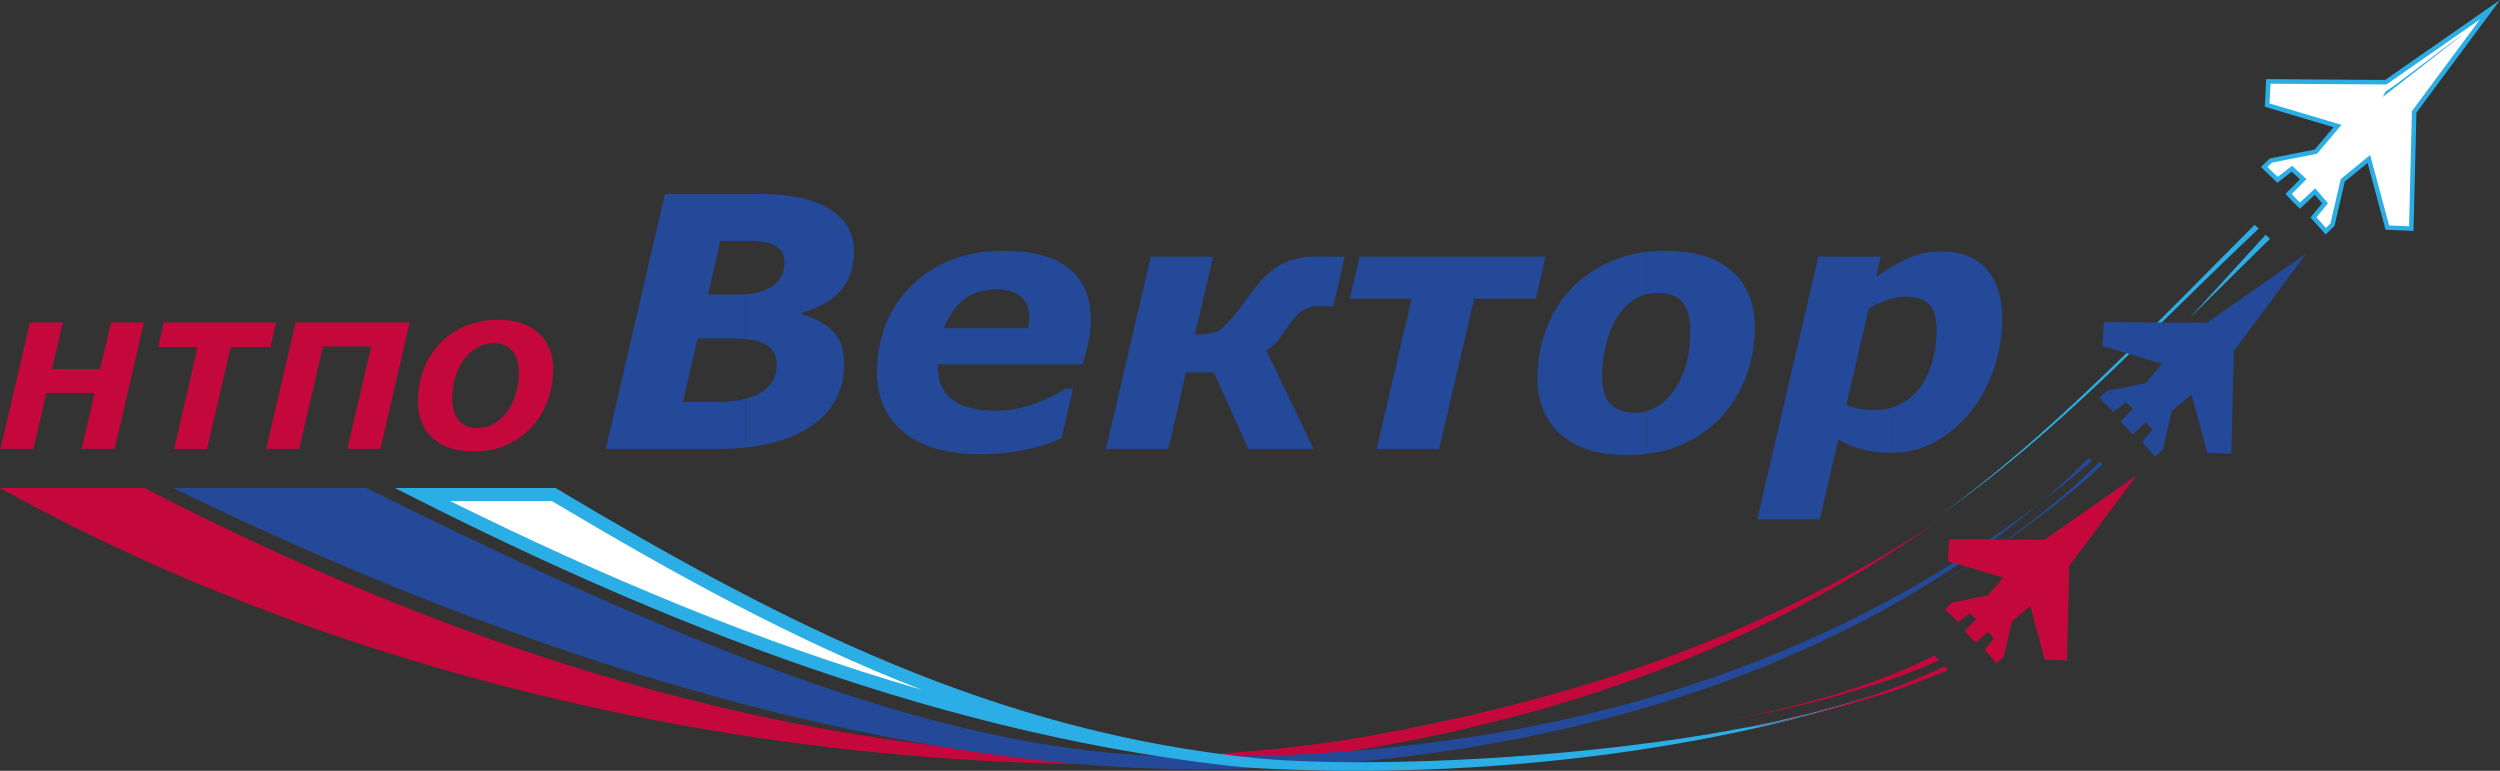 <?xml version="1.0" encoding="utf-8"?>
<!-- Generator: Adobe Illustrator 25.3.1, SVG Export Plug-In . SVG Version: 6.00 Build 0)  -->
<svg version="1.1" id="Слой_1" xmlns="http://www.w3.org/2000/svg" xmlns:xlink="http://www.w3.org/1999/xlink" x="0px" y="0px"
	 viewBox="0 0 304.55 93.9" style="enable-background:new 0 0 304.55 93.9;" xml:space="preserve">
<rect x="0" y="0" width="304.55" height="93.9" fill="#333333" stroke="none"/>
<style type="text/css">
	.st0{fill:#233052;}
	.st1{fill-rule:evenodd;clip-rule:evenodd;fill:#233052;}
	.st2{fill-rule:evenodd;clip-rule:evenodd;fill:#244999;}
	.st3{fill-rule:evenodd;clip-rule:evenodd;fill:#2BAEE5;}
	.st4{fill-rule:evenodd;clip-rule:evenodd;fill:#FFFFFF;}
	.st5{fill-rule:evenodd;clip-rule:evenodd;fill:#C5083B;}
	.st6{fill-rule:evenodd;clip-rule:evenodd;fill:#E20613;}
	.st7{fill:#FFFFFF;}
	.st8{fill:none;stroke:#FFFFFF;stroke-miterlimit:10;}
	.st9{fill:none;stroke:#FFFFFF;stroke-linecap:round;stroke-miterlimit:10;}
	.st10{fill:none;stroke:#414654;stroke-width:1.257;stroke-miterlimit:10;}
</style>
<g>
	<path class="st2" d="M230.42,55.16v-5.5c0.45-0.13,0.87-0.31,1.27-0.53c0.97-0.55,1.76-1.26,2.37-2.15
		c0.6-0.88,1.06-1.91,1.38-3.08c0.32-1.18,0.48-2.45,0.48-3.83c0-1.27-0.28-2.24-0.84-2.91c-0.55-0.68-1.55-1.01-2.99-1.01
		c-0.57,0-1.12,0.07-1.67,0.22v-3.84c0.73-0.43,1.43-0.79,2.09-1.09c1.2-0.54,2.55-0.81,4.01-0.81c2.38,0,4.21,0.72,5.48,2.16
		c1.27,1.44,1.91,3.43,1.91,5.98c0,2.16-0.35,4.25-1.06,6.27c-0.7,2.02-1.66,3.77-2.88,5.23c-1.28,1.54-2.71,2.74-4.32,3.6
		C234.1,54.7,232.35,55.14,230.42,55.16z M230.42,32.53v3.84c-0.17,0.05-0.34,0.1-0.5,0.16c-0.71,0.26-1.46,0.6-2.26,1.01
		l-2.74,11.8c0.44,0.19,0.97,0.34,1.56,0.45c0.6,0.11,1.2,0.16,1.84,0.16c0.75,0,1.46-0.1,2.11-0.29v5.5l-0.14,0
		c-1.26,0-2.42-0.14-3.48-0.43c-1.05-0.28-2.01-0.68-2.86-1.2l-2.27,9.74h-7.61l7.44-32.01h7.61l-0.57,2.44
		C229.2,33.27,229.82,32.88,230.42,32.53L230.42,32.53z M200.54,55.29V50.1c0.43-0.12,0.86-0.31,1.28-0.55
		c0.84-0.49,1.56-1.18,2.14-2.04c0.65-0.97,1.13-2.03,1.46-3.18c0.33-1.15,0.49-2.55,0.49-4.2c0-1.43-0.32-2.53-0.95-3.3
		c-0.63-0.77-1.63-1.15-3.01-1.15c-0.5,0-0.98,0.06-1.42,0.17v-5.16c0.76-0.09,1.54-0.14,2.34-0.14c3.53,0,6.23,0.83,8.1,2.47
		c1.87,1.65,2.8,3.92,2.8,6.82c0,2.2-0.37,4.26-1.11,6.18c-0.75,1.92-1.79,3.56-3.13,4.94c-1.4,1.43-3.03,2.53-4.87,3.3
		C203.43,54.78,202.05,55.12,200.54,55.29z M200.54,30.68v5.16c-0.5,0.13-0.96,0.33-1.39,0.6c-0.8,0.51-1.52,1.24-2.14,2.18
		c-0.57,0.88-1.02,1.96-1.35,3.25c-0.33,1.29-0.49,2.61-0.49,3.97c0,1.6,0.36,2.73,1.08,3.43c0.72,0.68,1.7,1.03,2.95,1.03
		c0.46,0,0.91-0.06,1.36-0.19v5.19c-0.75,0.08-1.53,0.13-2.34,0.13c-3.51,0-6.21-0.83-8.09-2.5c-1.09-0.97-1.87-2.16-2.33-3.56
		v-7.48c0.15-0.62,0.34-1.22,0.56-1.81c0.7-1.88,1.74-3.53,3.1-4.96c1.33-1.4,2.97-2.51,4.91-3.33
		C197.65,31.22,199.04,30.86,200.54,30.68L200.54,30.68z M187.78,33.41l0.49-2.14h-0.49V33.41z M187.78,31.27v2.14l-0.68,2.99h-7.52
		l-4.26,18.29h-7.61l4.25-18.29h-7.52l1.18-5.13H187.78L187.78,31.27z M187.78,41.87c-0.33,1.33-0.49,2.7-0.49,4.13
		c0,1.23,0.16,2.35,0.49,3.36V41.87L187.78,41.87z M120.19,55.32V50c0.35,0.02,0.71,0.03,1.09,0.03c1.66,0,3.23-0.28,4.72-0.83
		c1.48-0.56,2.77-1.18,3.87-1.86h0.85l-1.41,6.05c-1.47,0.64-3.03,1.13-4.65,1.45C123.25,55.12,121.76,55.28,120.19,55.32
		L120.19,55.32z M120.19,44.39v-4.4h5.07c0.04-0.25,0.08-0.48,0.1-0.69c0.02-0.21,0.03-0.42,0.03-0.65c0-1.1-0.34-1.94-1.04-2.53
		c-0.69-0.58-1.68-0.88-2.98-0.88c-0.41,0-0.8,0.03-1.18,0.09v-4.68c0.66-0.07,1.34-0.1,2.04-0.1c3.52,0,6.17,0.7,7.96,2.12
		c1.79,1.41,2.68,3.5,2.68,6.25c0,0.95-0.09,1.87-0.29,2.78c-0.19,0.91-0.44,1.8-0.75,2.69H120.19L120.19,44.39z M160.02,54.69
		h-7.95l-4.2-9.32h-3.4l-2.15,9.32h-7.59l5.46-23.42h7.59l-2.21,9.49c1.37-0.01,2.32-0.17,2.87-0.48c0.54-0.31,1.32-1.09,2.32-2.36
		c0.28-0.36,0.63-0.83,1.05-1.39c0.42-0.56,0.75-1.01,0.98-1.33c0.92-1.24,1.97-2.21,3.15-2.91c1.18-0.7,2.76-1.05,4.75-1.05
		c0.56,0,1.16,0.01,1.81,0.02c0.65,0.01,1.08,0.02,1.3,0.02l-1.38,6.03h-1.89c-0.75,0-1.41,0.2-1.97,0.6
		c-0.56,0.4-1.16,1.08-1.8,2.04c-0.63,0.91-1.08,1.52-1.34,1.82c-0.26,0.3-0.64,0.61-1.15,0.91L160.02,54.69z M104.03,30.64
		c0,1.89-0.52,3.45-1.56,4.69c-1.05,1.23-2.64,2.15-4.78,2.78l-0.04,0.17c1.7,0.48,2.99,1.19,3.86,2.11
		c0.88,0.92,1.32,2.21,1.32,3.88c0,3.27-1.35,5.83-4.04,7.66c-2.01,1.37-4.63,2.23-7.88,2.58v-5.96c0.69-0.18,1.29-0.43,1.8-0.74
		c1.27-0.76,1.91-1.88,1.91-3.35c0-1.14-0.43-1.97-1.3-2.47c-0.58-0.34-1.39-0.57-2.41-0.68v-5.46c1.31-0.1,2.37-0.43,3.17-0.97
		c0.99-0.68,1.48-1.65,1.48-2.94c0-0.91-0.37-1.57-1.1-1.98c-0.73-0.41-1.75-0.61-3.05-0.61H90.9v-5.73h1.52
		c3.76,0,6.65,0.61,8.63,1.84C103.04,26.7,104.03,28.42,104.03,30.64L104.03,30.64z M120.19,30.65v4.68
		c-1.06,0.16-1.99,0.55-2.77,1.17c-1.07,0.83-1.88,2-2.43,3.49h5.2v4.4h-5.94c0,0.09,0,0.16,0,0.23c0,0.08,0,0.16,0,0.24
		c0,1.62,0.58,2.88,1.73,3.8c0.97,0.77,2.37,1.21,4.2,1.33v5.33c-0.24,0.01-0.48,0.01-0.73,0.01c-4.03,0-7.13-0.88-9.33-2.65
		c-2.19-1.77-3.28-4.21-3.28-7.32c0-2.13,0.36-4.08,1.08-5.86c0.71-1.78,1.74-3.35,3.09-4.69c1.29-1.31,2.9-2.34,4.84-3.11
		C117.21,31.16,118.66,30.81,120.19,30.65z M90.9,54.51c-1.11,0.12-2.3,0.18-3.56,0.18H73.79l7.22-31.07h9.89v5.73h-3.14l-1.52,6.54
		h3.68c0.34,0,0.66-0.01,0.97-0.04v5.46c-0.51-0.06-1.07-0.08-1.68-0.08h-4.22l-1.8,7.74h4.06c1.4,0,2.61-0.14,3.63-0.41V54.51z"/>
	<polygon class="st3" points="266.78,38.7 276.53,29.09 276,28.6 	"/>
	<polygon class="st3" points="304.55,0 294.37,13.72 294.01,28.13 290.61,27.99 288.42,19.85 285.64,22.12 284.39,27.52 
		283.31,28.56 281.47,26.49 282.88,24.77 281.99,23.73 280.18,25.43 279.27,24.54 278.43,23.61 280.18,21.85 279.18,20.91 
		277.43,22.27 275.43,20.34 276.51,19.3 281.97,18.22 284.27,15.5 275.9,13 276.07,9.64 290.55,9.74 	"/>
	<g>
		<polygon class="st4" points="302.1,2.37 290.72,10.29 276.6,10.2 276.47,12.6 285.24,15.21 282.26,18.73 276.77,19.81 
			276.22,20.34 277.47,21.55 279.22,20.19 280.97,21.83 279.19,23.63 279.67,24.16 280.19,24.67 282.03,22.94 283.6,24.76 
			282.19,26.47 283.34,27.76 283.89,27.24 285.15,21.81 288.73,18.88 291.04,27.46 293.47,27.56 293.82,13.54 		"/>
	</g>
	<path class="st5" d="M17.59,59.44c49.45,25.6,101.28,38.61,149.39,30.18c22.69-4.15,46.24-11.02,69.14-26.13v-0.01
		c-22.6,15.86-46.28,24.09-73.4,28.32C104.31,97.51,44.3,84.06,0,59.44H17.59z"/>
	<path class="st2" d="M44.61,59.44c41.97,20.85,72.1,32.4,99.1,32.73c45.78,0.55,82.78-11.68,111.16-36.04l-0.38-0.35
		c-20.8,20.78-56.07,36.79-104.63,37.9c-39.41,0.9-86.1-13.34-128.73-34.23H44.61z"/>
	<path class="st5" d="M59.15,54.9v-2.87c0.32-0.08,0.63-0.2,0.94-0.37c0.62-0.33,1.15-0.79,1.61-1.4c0.47-0.61,0.84-1.33,1.1-2.14
		c0.27-0.81,0.4-1.74,0.4-2.8c0-1.1-0.27-1.97-0.8-2.59c-0.53-0.62-1.29-0.94-2.27-0.94c-0.34,0-0.67,0.04-0.99,0.12v-2.86
		c0.48-0.07,0.98-0.1,1.49-0.1c2.12,0,3.78,0.54,4.97,1.63c1.2,1.09,1.79,2.56,1.79,4.41c0,1.26-0.21,2.5-0.64,3.72
		c-0.43,1.22-1.06,2.29-1.87,3.19c-0.89,0.99-1.94,1.75-3.13,2.28C60.97,54.55,60.1,54.78,59.15,54.9z M59.15,39.06v2.86
		c-0.29,0.07-0.57,0.18-0.85,0.32c-0.59,0.29-1.13,0.74-1.62,1.34c-0.48,0.57-0.86,1.28-1.15,2.13c-0.29,0.85-0.44,1.81-0.44,2.87
		c0,1.18,0.27,2.07,0.82,2.67c0.54,0.6,1.3,0.9,2.26,0.9c0.33,0,0.66-0.04,0.98-0.12v2.87c-0.48,0.06-0.98,0.09-1.5,0.09
		c-2.11,0-3.77-0.54-4.96-1.63c-1.2-1.09-1.79-2.58-1.79-4.48c0-1.33,0.23-2.61,0.68-3.81c0.46-1.21,1.11-2.27,1.96-3.18
		c0.83-0.89,1.86-1.6,3.09-2.13C57.43,39.41,58.27,39.18,59.15,39.06L59.15,39.06z M33.03,54.67v-2.58l2.98-12.81h13.9l-3.57,15.39
		h-4.02l2.9-12.47h-5.87l-2.9,12.47H33.03L33.03,54.67z M33.03,41.88l0.6-2.6h-0.6V41.88z M17.54,39.28l-3.57,15.39H9.95l1.58-6.8
		H5.65l-1.58,6.8H0.06l3.58-15.39h4.01l-1.32,5.67h5.87l1.32-5.67H17.54L17.54,39.28z M33.03,39.28v2.6l-0.09,0.39H28.1l-2.88,12.41
		h-4.01l2.87-12.41h-4.81l0.69-2.99H33.03L33.03,39.28z M33.03,52.09l-0.6,2.58h0.6V52.09z"/>
	<g>
		<rect x="65.04" y="59.76" class="st6" width="1.74" height="1.03"/>
		<rect x="66.78" y="59.76" class="st6" width="1.74" height="1.03"/>
	</g>
	<g>
		<rect x="50.7" y="59.79" class="st6" width="1.74" height="1.03"/>
		<rect x="52.44" y="59.79" class="st6" width="1.74" height="1.03"/>
	</g>
	<path class="st3" d="M300.21,4.06l-9.95,7.76l0.34-0.66C292.15,10.2,297.15,6.2,300.21,4.06z"/>
	<path class="st3" d="M67.65,59.44c27.75,16.55,53.45,29.72,85.58,32.94c16.84,1.6,61.27-0.61,81.57-10.34l0,0
		c-12.6,6.04-43.21,12.93-77.46,11.72c-2.32-0.07-5.21-0.2-7.54-0.46c-38.23-4.32-73.17-19.31-101.7-33.85H67.65z"/>
	<g>
		<path class="st4" d="M67.21,61.03h-12.4c18.53,9.16,37.67,17.26,57.48,23C96.84,78.04,82.23,69.98,67.21,61.03z"/>
	</g>
	<path class="st3" d="M275.16,27.85c-12.81,11.99-24.37,24.9-39.1,35.06c13.12-9.21,27.23-24.17,38.59-35.52L275.16,27.85z"/>
	<polygon class="st2" points="280.95,30.88 272.13,42.77 271.82,55.26 268.88,55.14 266.97,48.08 264.57,50.05 263.48,54.73 
		262.55,55.63 260.95,53.83 262.18,52.34 261.4,51.44 259.83,52.92 259.05,52.14 258.31,51.34 259.84,49.81 258.97,49 257.45,50.18 
		255.72,48.51 256.65,47.61 261.38,46.67 263.38,44.31 256.12,42.15 256.28,39.24 268.82,39.32 	"/>
	<path class="st5" d="M212.22,88.73c8.26-1.28,18.07-4.33,24.66-7.56l0.44,0.41C231.83,84.21,218.79,87.93,212.22,88.73z"/>
	<path class="st5" d="M211.28,87.53c8.24-1.41,17.83-4.33,24.36-7.66l0.59,0.53C230.8,83.12,217.84,86.64,211.28,87.53z"/>
	<path class="st2" d="M235.02,71.68c7.34-3.99,15.63-10.16,20.73-15.42l0.37,0.29C251.85,60.87,240.94,68.72,235.02,71.68z"/>
	<polygon class="st5" points="260.23,57.96 252.08,68.94 251.8,80.47 249.08,80.35 247.33,73.84 245.11,75.66 244.1,79.98 
		243.24,80.81 241.77,79.15 242.9,77.78 242.18,76.95 240.73,78.31 240.01,77.59 239.33,76.85 240.74,75.44 239.94,74.69 
		238.53,75.78 236.94,74.24 237.8,73.4 242.17,72.54 244.01,70.36 237.31,68.37 237.45,65.68 249.03,65.76 	"/>
</g>
</svg>
